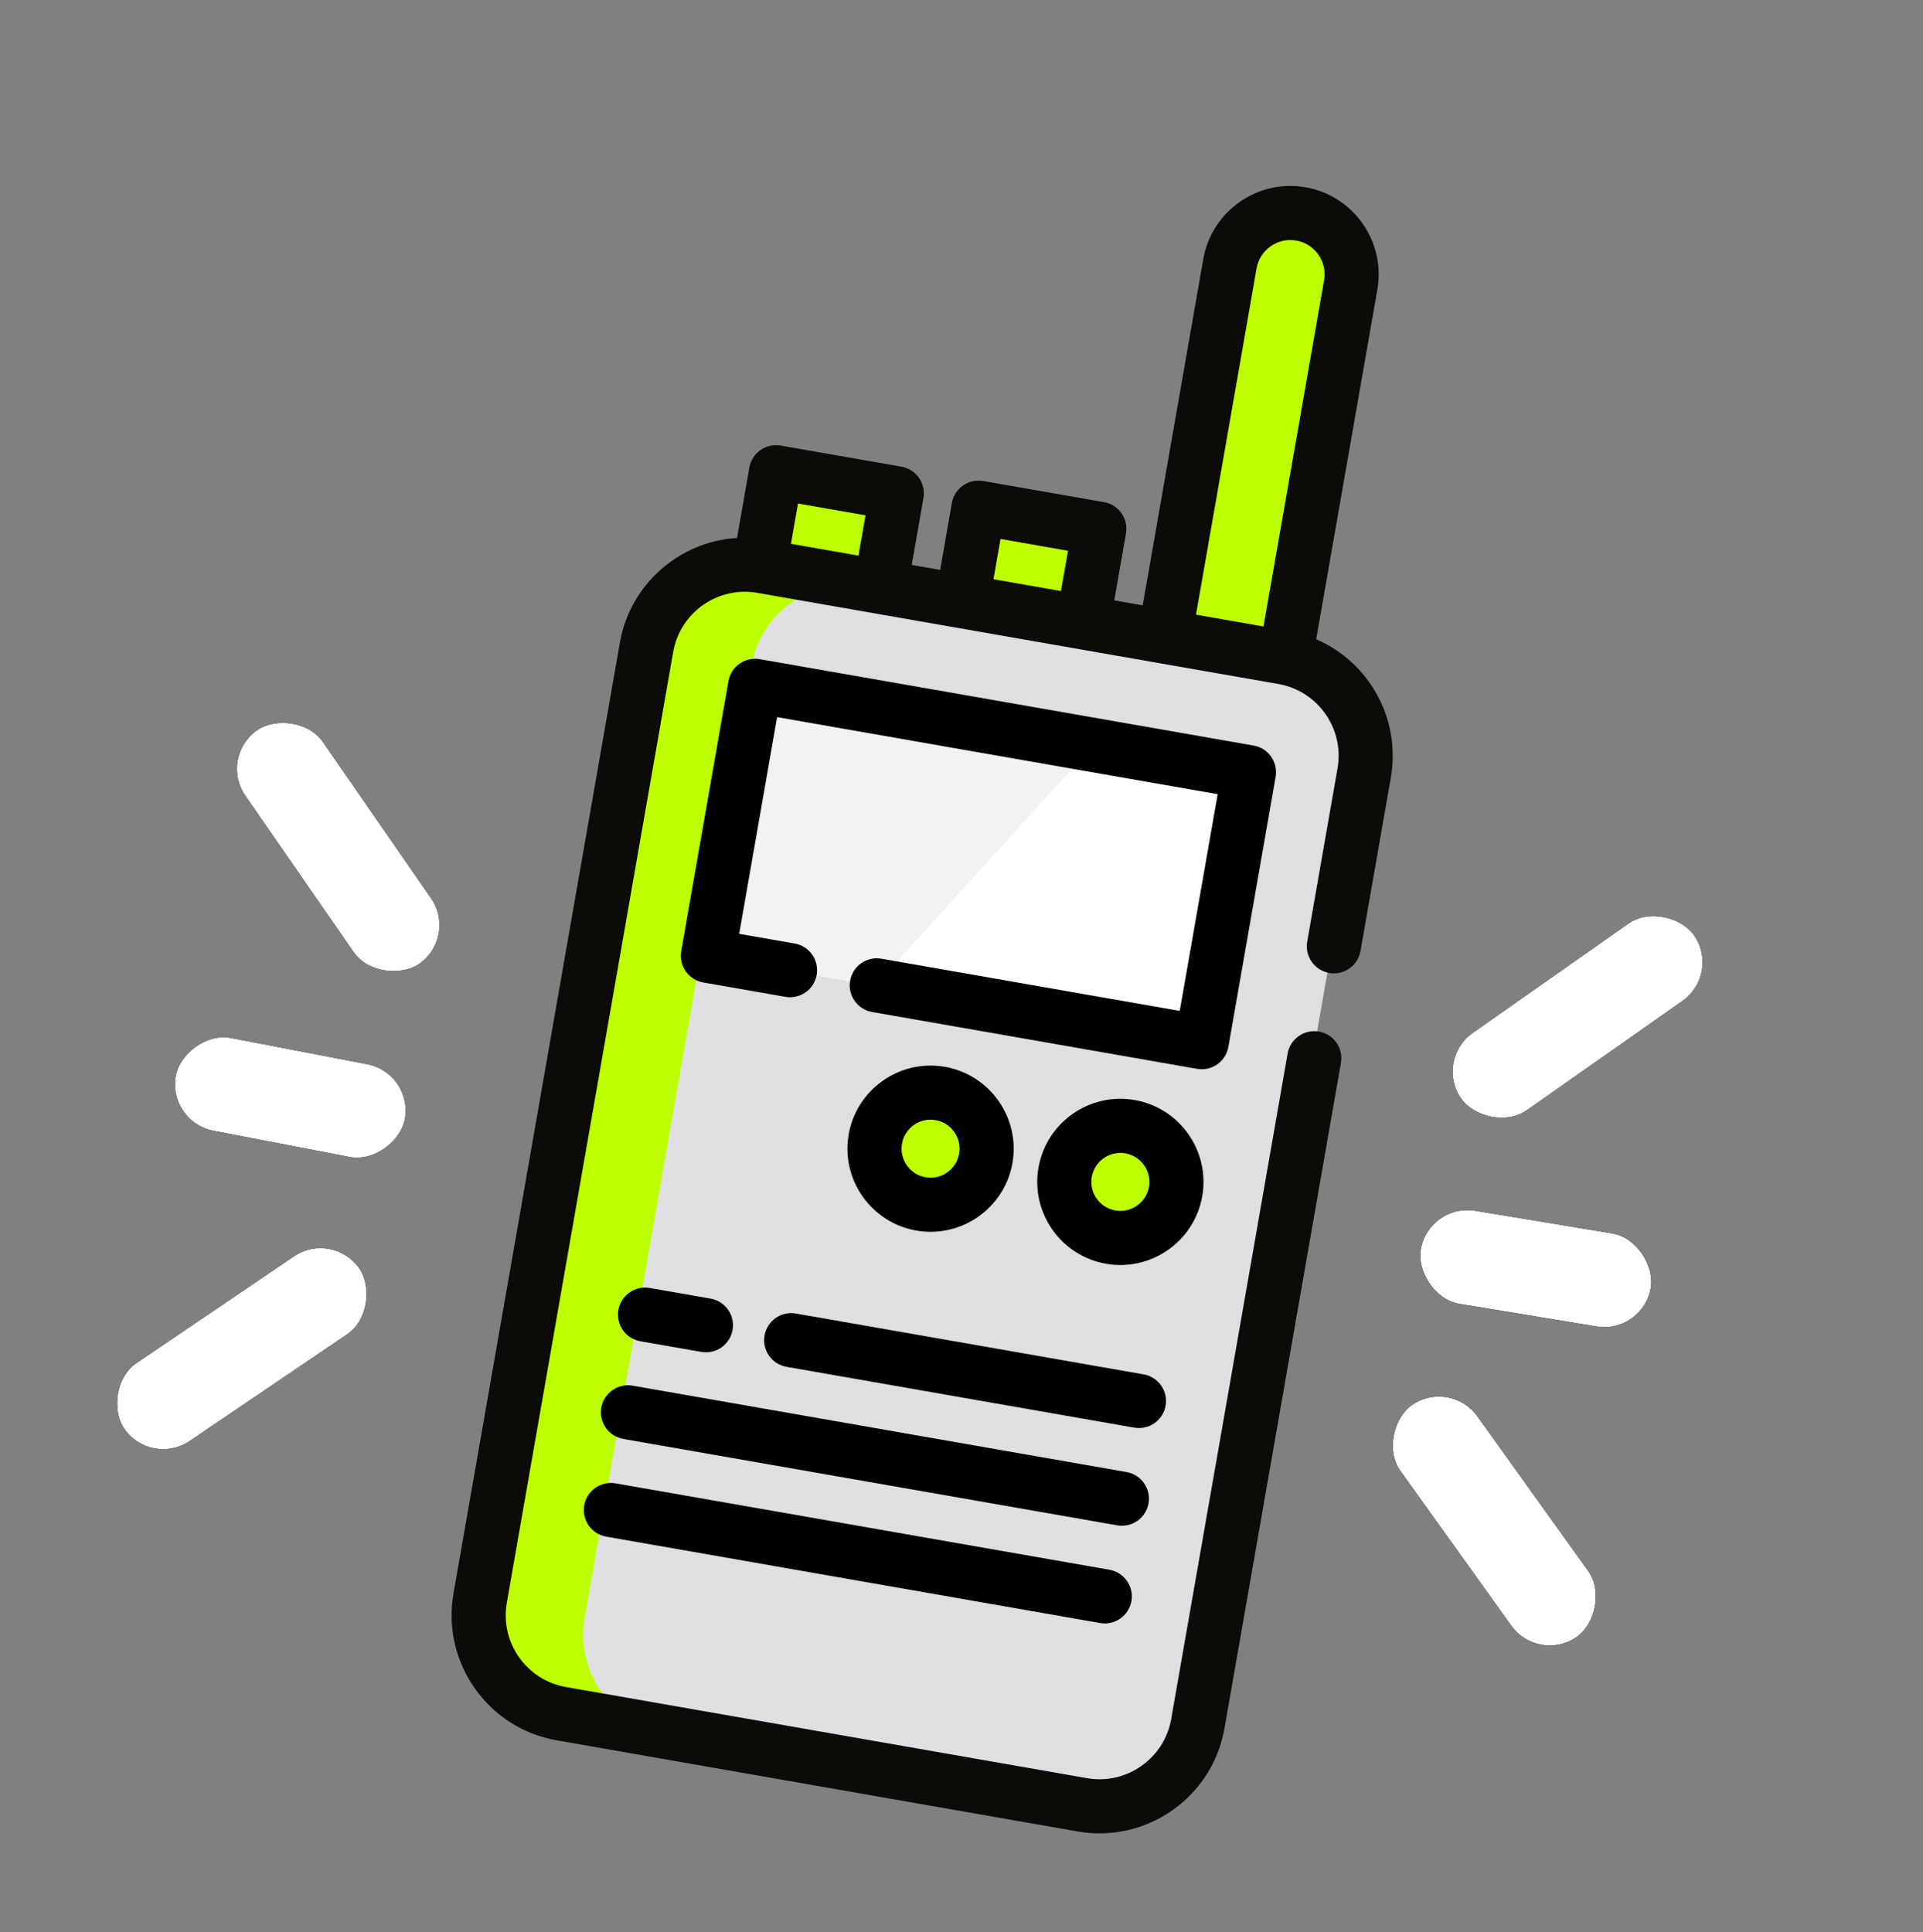<svg width="203" height="204" viewBox="0 0 203 204" fill="none" xmlns="http://www.w3.org/2000/svg">
<rect x="0" y="0" width="203" height="204" fill="#808080" stroke="none"/>
<g clip-path="url(#clip0_639_1077)">
<path d="M135.241 69.467L80.239 59.844C74.506 58.841 69.045 62.675 68.042 68.408L50.48 168.793C49.477 174.526 53.311 179.986 59.044 180.989L114.046 190.612C119.779 191.615 125.24 187.781 126.243 182.048L143.805 81.662C144.808 75.93 140.974 70.47 135.241 69.467Z" fill="#DFDFE2"/>
<path d="M61.732 170.761L79.295 70.376C80.298 64.643 85.758 60.808 91.491 61.811L80.24 59.843C74.507 58.84 69.046 62.674 68.043 68.407L50.481 168.792C49.478 174.525 53.312 179.985 59.045 180.988L70.296 182.957C64.563 181.954 60.729 176.493 61.732 170.761Z" fill="#BDFF00"/>
<path d="M137.122 22.649C133.601 22.033 130.247 24.388 129.631 27.91L122.743 67.28L135.495 69.511L142.383 30.141C142.999 26.619 140.644 23.265 137.122 22.649Z" fill="#BDFF00"/>
<path d="M115.843 55.891L103.091 53.66L101.362 63.539L114.115 65.77L115.843 55.891Z" fill="#BDFF00"/>
<path d="M94.465 52.151L81.713 49.92L79.984 59.799L92.737 62.03L94.465 52.151Z" fill="#BDFF00"/>
<path d="M131.644 81.593L79.511 72.472L74.524 100.977L126.657 110.098L131.644 81.593Z" fill="#F2F2F2"/>
<path d="M131.643 81.594L126.656 110.099L92.349 104.097L115.358 78.745L131.643 81.594Z" fill="white"/>
<path d="M117.046 130.675C120.266 131.238 123.332 129.085 123.896 125.865C124.459 122.645 122.305 119.578 119.086 119.015C115.866 118.452 112.799 120.605 112.236 123.825C111.673 127.045 113.826 130.111 117.046 130.675Z" fill="#BDFF00"/>
<path d="M97.011 127.169C100.23 127.733 103.297 125.579 103.86 122.36C104.424 119.14 102.27 116.073 99.051 115.51C95.831 114.946 92.764 117.1 92.201 120.32C91.637 123.539 93.791 126.606 97.011 127.169Z" fill="#BDFF00"/>
<path d="M140.315 102.721C141.868 102.993 143.348 101.954 143.62 100.4L146.823 82.09C147.911 75.87 144.499 69.889 138.941 67.489L145.4 30.568C146.287 25.501 142.886 20.658 137.819 19.771C132.752 18.885 127.909 22.286 127.023 27.353L120.627 63.91L117.626 63.385L118.863 56.319C119.134 54.765 118.095 53.285 116.542 53.014L103.79 50.783C102.236 50.511 100.757 51.55 100.485 53.103L99.249 60.169L96.248 59.645L97.484 52.578C97.756 51.025 96.717 49.545 95.164 49.273L82.412 47.042C80.858 46.771 79.378 47.81 79.106 49.363L77.807 56.793C71.764 57.165 66.523 61.632 65.436 67.85L47.873 168.235C46.6 175.51 51.483 182.464 58.758 183.736L113.76 193.359C121.035 194.632 127.989 189.749 129.261 182.474L141.554 112.214C141.826 110.66 140.786 109.181 139.233 108.909C137.68 108.637 136.2 109.676 135.928 111.229L123.636 181.49C122.906 185.662 118.917 188.463 114.745 187.733L59.742 178.11C55.569 177.38 52.768 173.392 53.498 169.219L71.061 68.835C71.791 64.662 75.779 61.862 79.952 62.592L134.954 72.215C139.127 72.945 141.927 76.933 141.197 81.106L137.994 99.416C137.722 100.969 138.761 102.449 140.315 102.721ZM83.496 57.413L84.24 53.16L91.366 54.407L90.622 58.66L83.496 57.413ZM104.874 61.154L105.618 56.9L112.744 58.147L112 62.401L104.874 61.154ZM126.253 64.894L132.649 28.337C132.992 26.372 134.871 25.053 136.835 25.397C138.8 25.741 140.119 27.619 139.775 29.584L133.379 66.141L126.253 64.894Z" fill="#0B0C08"/>
<path d="M134.66 82.02C134.932 80.466 133.893 78.986 132.339 78.715L80.205 69.594C78.652 69.322 77.172 70.361 76.9 71.914L71.913 100.419C71.642 101.973 72.681 103.452 74.234 103.724L82.907 105.241C84.46 105.513 85.94 104.474 86.212 102.921C86.484 101.367 85.444 99.888 83.891 99.616L78.032 98.591L82.034 75.712L128.542 83.849L124.539 106.727L93.047 101.218C91.493 100.946 90.014 101.985 89.742 103.538C89.47 105.092 90.509 106.571 92.063 106.843L126.368 112.845C127.922 113.117 129.402 112.078 129.673 110.524L134.66 82.02L134.66 82.02Z" fill="black"/>
<path d="M118.92 155.415L66.787 146.294C65.233 146.022 63.753 147.061 63.481 148.615C63.21 150.168 64.249 151.648 65.802 151.92L117.936 161.04C119.489 161.312 120.969 160.273 121.241 158.72C121.512 157.166 120.474 155.687 118.92 155.415Z" fill="black"/>
<path d="M117.115 165.729L64.982 156.608C63.428 156.336 61.949 157.375 61.677 158.929C61.405 160.482 62.444 161.962 63.998 162.234L116.131 171.354C117.685 171.626 119.164 170.587 119.436 169.034C119.708 167.48 118.669 166.001 117.115 165.729Z" fill="black"/>
<path d="M120.724 145.101L84.014 138.678C82.46 138.406 80.981 139.446 80.709 140.999C80.437 142.552 81.476 144.032 83.03 144.304L119.74 150.726C121.294 150.998 122.773 149.959 123.045 148.406C123.317 146.852 122.278 145.373 120.724 145.101Z" fill="black"/>
<path d="M67.607 141.606L74.029 142.729C75.583 143.001 77.062 141.962 77.334 140.408C77.606 138.855 76.567 137.375 75.013 137.103L68.591 135.98C67.037 135.708 65.558 136.747 65.286 138.301C65.014 139.854 66.053 141.334 67.607 141.606Z" fill="black"/>
<path d="M119.783 116.139C115.017 115.305 110.461 118.503 109.628 123.269C108.794 128.035 111.992 132.591 116.758 133.425C121.524 134.258 126.08 131.06 126.914 126.294C127.747 121.528 124.548 116.972 119.783 116.139ZM117.743 127.798C116.079 127.507 114.963 125.917 115.254 124.253C115.545 122.59 117.135 121.473 118.798 121.764C120.462 122.055 121.579 123.645 121.288 125.309C120.997 126.973 119.407 128.089 117.743 127.798Z" fill="black"/>
<path d="M106.877 122.788C107.711 118.022 104.512 113.467 99.746 112.633C94.981 111.799 90.425 114.998 89.591 119.764C88.758 124.529 91.956 129.085 96.722 129.919C101.488 130.753 106.044 127.553 106.877 122.788ZM95.217 120.748C95.508 119.084 97.098 117.968 98.762 118.259C100.426 118.55 101.542 120.14 101.251 121.804C100.96 123.467 99.37 124.584 97.706 124.293C96.043 124.002 94.926 122.411 95.217 120.748Z" fill="black"/>
<rect x="150.834" y="127.072" width="24.517" height="9.865" rx="4.933" transform="rotate(9.378 150.834 127.072)" fill="white"/>
<rect x="150.834" y="127.072" width="24.517" height="9.865" rx="4.933" transform="rotate(9.378 150.834 127.072)" fill="white"/>
<rect x="150.834" y="127.072" width="24.517" height="9.865" rx="4.933" transform="rotate(9.378 150.834 127.072)" fill="white"/>
<rect x="150.834" y="127.072" width="24.517" height="9.865" rx="4.933" transform="rotate(9.378 150.834 127.072)" fill="white"/>
<rect x="151.455" y="111.93" width="29.932" height="9.865" rx="4.933" transform="rotate(-35.084 151.455 111.93)" fill="white"/>
<rect x="151.455" y="111.93" width="29.932" height="9.865" rx="4.933" transform="rotate(-35.084 151.455 111.93)" fill="white"/>
<rect x="151.455" y="111.93" width="29.932" height="9.865" rx="4.933" transform="rotate(-35.084 151.455 111.93)" fill="white"/>
<rect x="151.455" y="111.93" width="29.932" height="9.865" rx="4.933" transform="rotate(-35.084 151.455 111.93)" fill="white"/>
<rect x="153.04" y="145.544" width="29.932" height="9.865" rx="4.933" transform="rotate(54.378 153.04 145.544)" fill="white"/>
<rect x="153.04" y="145.544" width="29.932" height="9.865" rx="4.933" transform="rotate(54.378 153.04 145.544)" fill="white"/>
<rect x="153.04" y="145.544" width="29.932" height="9.865" rx="4.933" transform="rotate(54.378 153.04 145.544)" fill="white"/>
<rect x="153.04" y="145.544" width="29.932" height="9.865" rx="4.933" transform="rotate(54.378 153.04 145.544)" fill="white"/>
<rect width="24.517" height="9.865" rx="4.933" transform="matrix(-0.982 -0.189 -0.189 0.982 43.616 113.341)" fill="white"/>
<rect width="24.517" height="9.865" rx="4.933" transform="matrix(-0.982 -0.189 -0.189 0.982 43.616 113.341)" fill="white"/>
<rect width="24.517" height="9.865" rx="4.933" transform="matrix(-0.982 -0.189 -0.189 0.982 43.616 113.341)" fill="white"/>
<rect width="24.517" height="9.865" rx="4.933" transform="matrix(-0.982 -0.189 -0.189 0.982 43.616 113.341)" fill="white"/>
<rect width="29.932" height="9.865" rx="4.933" transform="matrix(-0.569 -0.822 -0.822 0.569 48.273 98.919)" fill="white"/>
<rect width="29.932" height="9.865" rx="4.933" transform="matrix(-0.569 -0.822 -0.822 0.569 48.273 98.919)" fill="white"/>
<rect width="29.932" height="9.865" rx="4.933" transform="matrix(-0.569 -0.822 -0.822 0.569 48.273 98.919)" fill="white"/>
<rect width="29.932" height="9.865" rx="4.933" transform="matrix(-0.569 -0.822 -0.822 0.569 48.273 98.919)" fill="white"/>
<rect width="29.932" height="9.865" rx="4.933" transform="matrix(-0.828 0.561 0.561 0.828 35.154 129.908)" fill="white"/>
<rect width="29.932" height="9.865" rx="4.933" transform="matrix(-0.828 0.561 0.561 0.828 35.154 129.908)" fill="white"/>
<rect width="29.932" height="9.865" rx="4.933" transform="matrix(-0.828 0.561 0.561 0.828 35.154 129.908)" fill="white"/>
<rect width="29.932" height="9.865" rx="4.933" transform="matrix(-0.828 0.561 0.561 0.828 35.154 129.908)" fill="white"/>
</g>
<defs>
<clipPath id="clip0_639_1077">
<rect width="175.137" height="175.137" fill="white" transform="translate(30.183 0.94) rotate(9.924)"/>
</clipPath>
</defs>
</svg>
